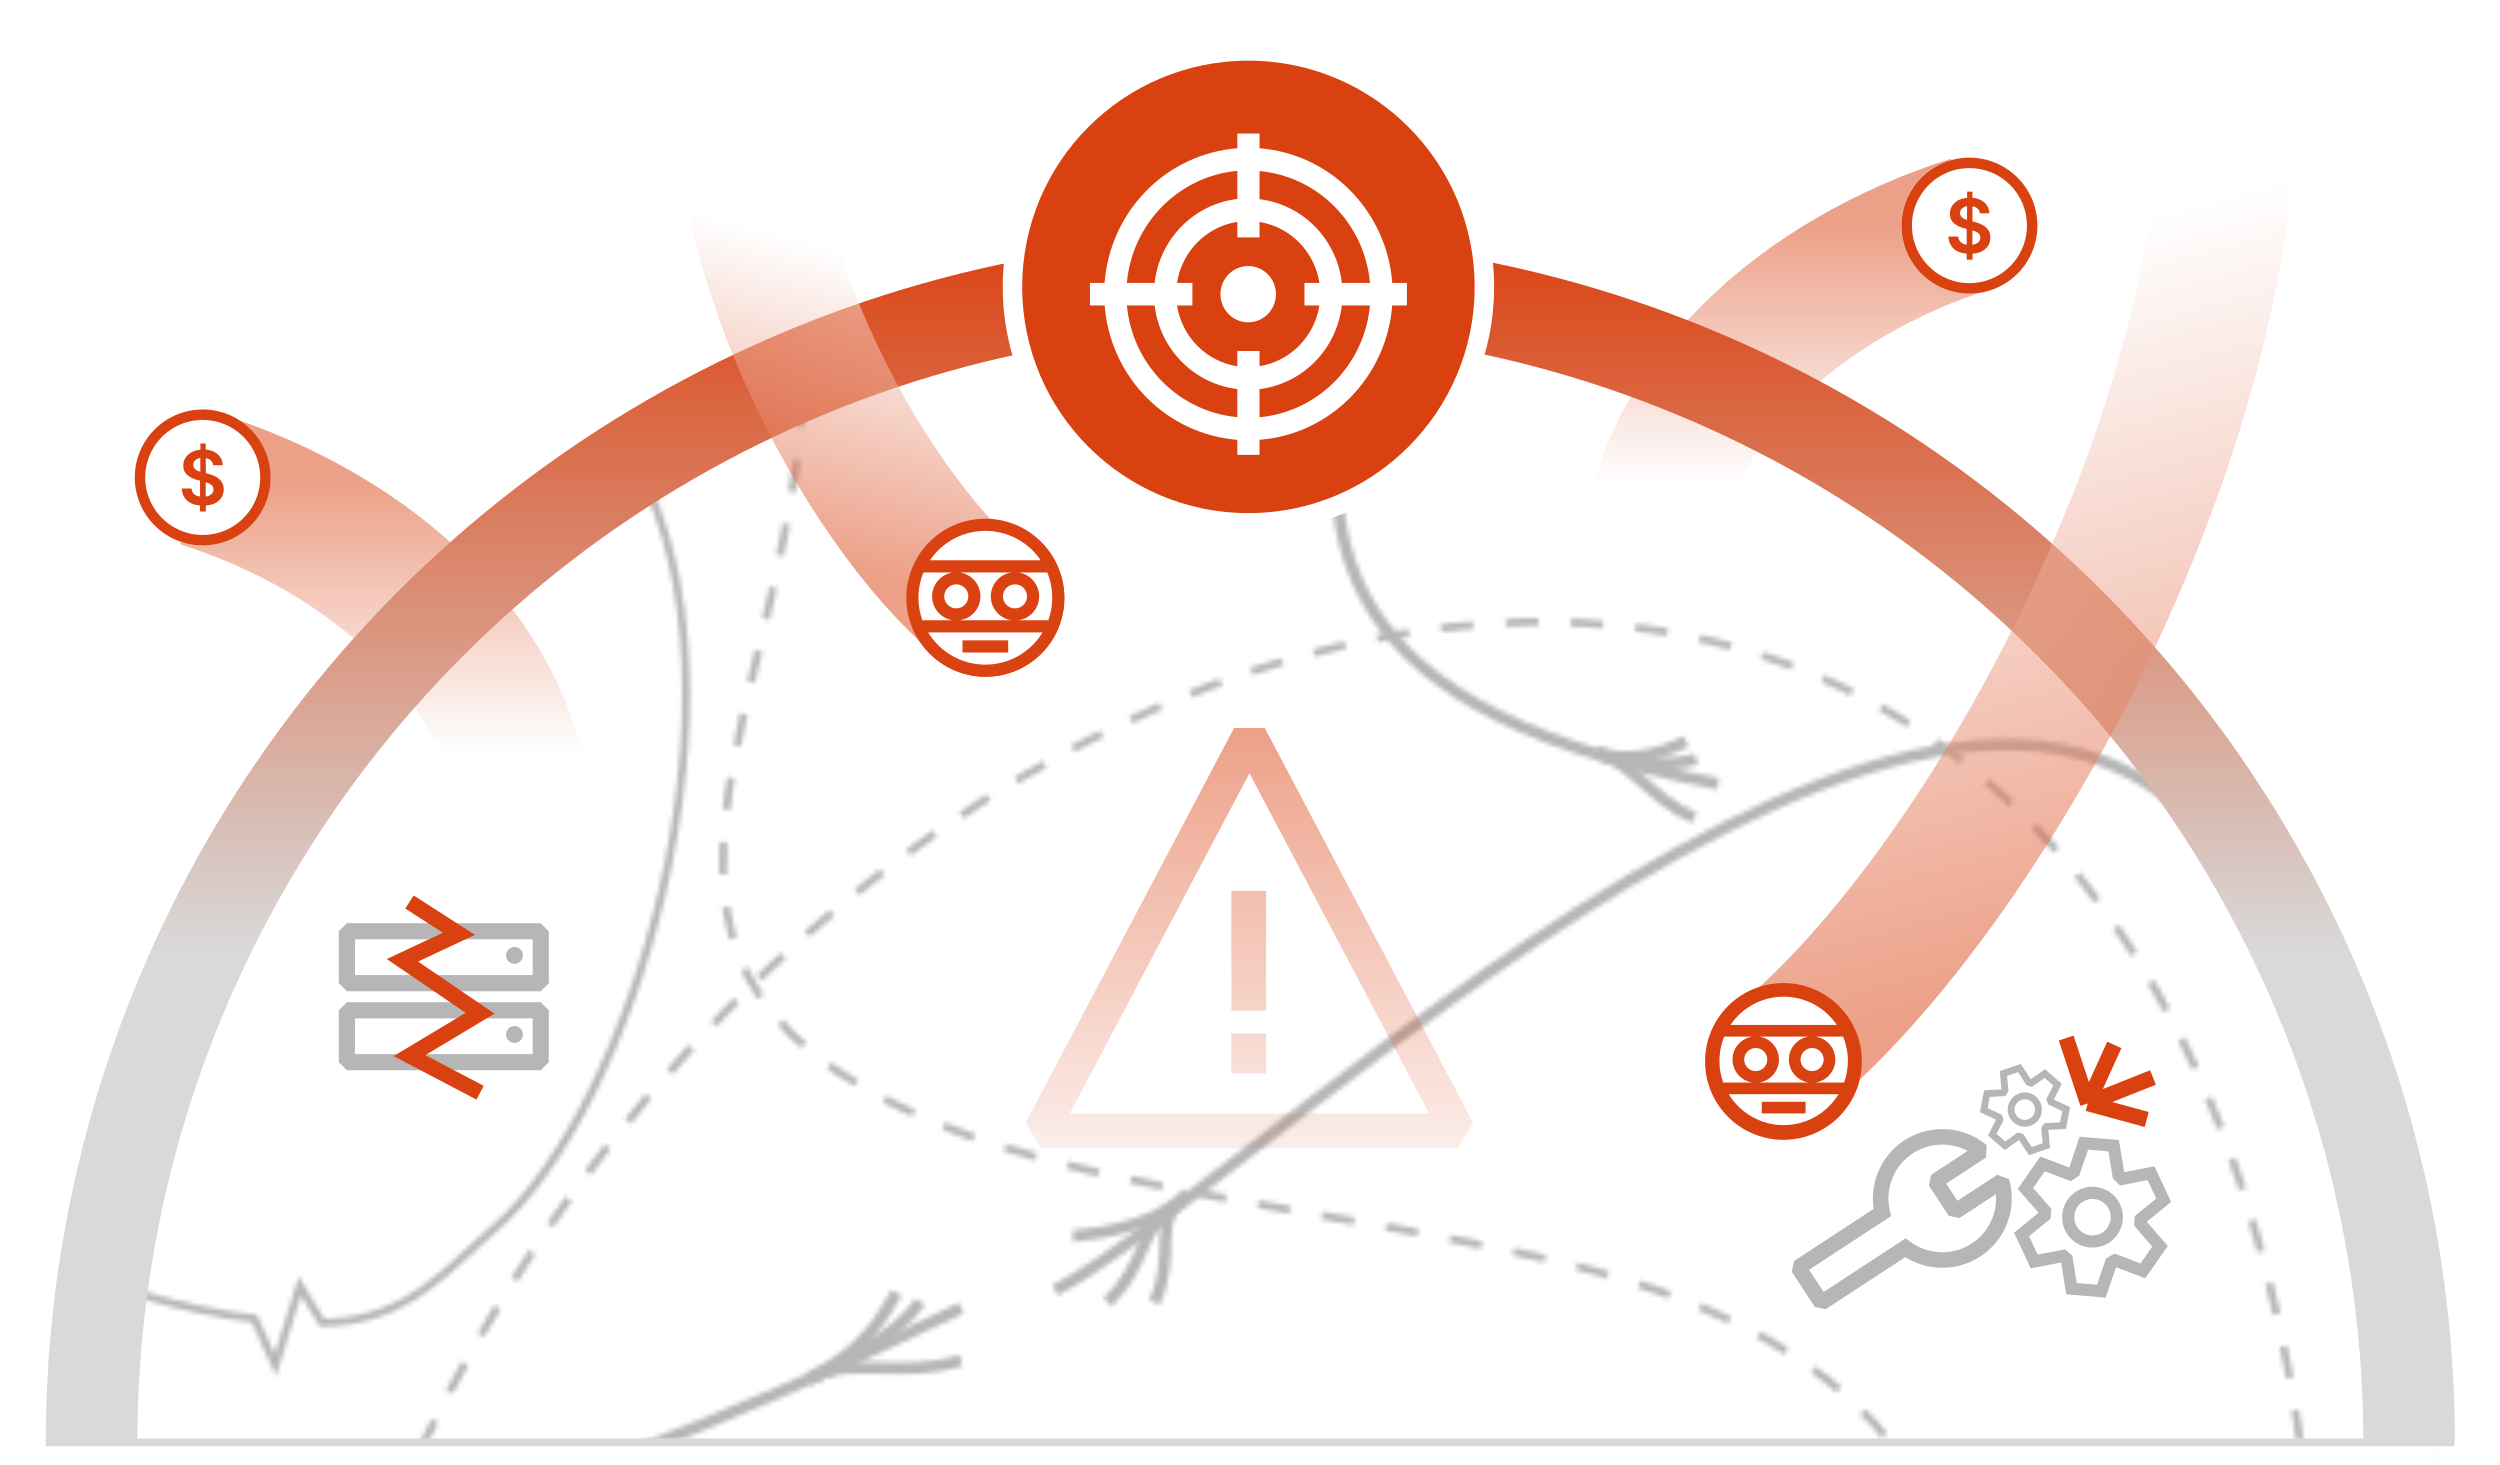 <svg width="546" height="320" viewBox="0 0 546 320" fill="none" xmlns="http://www.w3.org/2000/svg">
<rect x="0" y="0" width="546" height="320" fill="#333333" stroke="none"/>
<g clip-path="url(#clip0_144_1524)">
<rect width="546" height="320" fill="white"/>
<mask id="mask0_144_1524" style="mask-type:alpha" maskUnits="userSpaceOnUse" x="9" y="70" width="500" height="480">
<path d="M507.176 385.637C507.176 -21.592 89.588 121.903 57.601 439.35" stroke="#D9D9D9" stroke-width="1.7" stroke-dasharray="7.09 7.09"/>
<path d="M176.067 72.15C176.067 156.943 117.481 213.025 210.729 247.731C251.272 262.821 321.344 267.463 362.214 281.891C461.325 316.877 426.53 400.398 426.53 492.9" stroke="#D9D9D9" stroke-width="1.7" stroke-dasharray="7.09 7.09"/>
<path d="M348.83 164.627C356.12 166.024 360.749 174.785 370.047 178.616" stroke="#B6B6B6" stroke-width="2.55"/>
<path d="M375.217 171.174C281.354 153.349 289.426 111.673 294.374 70.7" stroke="#D9D9D9" stroke-width="2.55"/>
<path d="M348.83 164.627C356.12 166.024 364.057 167.832 370.484 165.804" stroke="#B6B6B6" stroke-width="2.55"/>
<path d="M348.831 164.627C356.12 166.023 361.204 165.3 368.25 161.934" stroke="#D9D9D9" stroke-width="2.55"/>
<path d="M10 276.154C22.911 280.411 40.011 286.321 55.575 287.987L60.13 298.177L65.482 280.841L70.35 288.9C89.181 288.662 98.08 276.718 107.75 268.5C138.341 242.502 165.55 151.2 139.2 101.9" stroke="#D9D9D9" stroke-width="1.7"/>
<path d="M256.572 263.059C248.362 268.979 250.815 275.523 241.89 284.448" stroke="#B6B6B6" stroke-width="2.55"/>
<path d="M258.83 261.77C250.62 267.69 241.624 269.305 234.344 269.946" stroke="#B6B6B6" stroke-width="2.55"/>
<path d="M230.415 281.802C276.878 257.709 456.693 72.641 499.176 217.5" stroke="#D9D9D9" stroke-width="2.55"/>
<path d="M259.317 260.732C251.107 266.652 257.19 273.823 252.09 284.448" stroke="#D9D9D9" stroke-width="2.55"/>
<path d="M177 301C185.803 296.16 197.153 301.169 209.881 297.1" stroke="#B6B6B6" stroke-width="2.55"/>
<path d="M209.93 285.679C96.701 340.75 46.551 345 20.201 327.15" stroke="#D9D9D9" stroke-width="2.55"/>
<path d="M176.5 301.5C185.336 296.562 195.533 292.003 200.97 284.309" stroke="#B6B6B6" stroke-width="2.55"/>
<path d="M177 301C185.836 296.062 190.641 291.9 195.777 282.293" stroke="#D9D9D9" stroke-width="2.55"/>
</mask>
<g mask="url(#mask0_144_1524)">
<path d="M536.15 315.1C536.15 246.117 508.433 179.96 459.097 131.182C409.761 82.403 342.847 55 273.075 55C203.303 55 136.389 82.403 87.053 131.182C37.717 179.96 10 246.117 10 315.1L273.075 315.1H536.15Z" fill="#B6B6B6"/>
</g>
<path d="M43.85 104.7C81.25 116.6 111.85 143.8 114.4 178.65" stroke="url(#paint0_linear_144_1524)" stroke-opacity="0.5" stroke-width="29.75"/>
<path d="M44.248 119.097C41.312 119.097 38.441 118.226 35.999 116.594C33.557 114.963 31.654 112.644 30.53 109.931C29.406 107.218 29.112 104.232 29.685 101.352C30.258 98.471 31.672 95.826 33.749 93.749C35.825 91.672 38.471 90.258 41.352 89.685C44.232 89.112 47.217 89.406 49.931 90.53C52.644 91.654 54.963 93.557 56.594 95.999C58.226 98.441 59.097 101.312 59.097 104.248C59.097 108.187 57.532 111.963 54.748 114.748C51.963 117.533 48.186 119.097 44.248 119.097ZM48.526 105.511C48.336 105.131 48.067 104.796 47.738 104.528C47.392 104.248 47.008 104.021 46.596 103.854C46.175 103.675 45.739 103.534 45.293 103.432L44.911 103.335V100.017C45.248 100.068 45.569 100.193 45.853 100.382C46.048 100.517 46.21 100.694 46.328 100.899C46.445 101.105 46.515 101.334 46.533 101.57H48.606C48.603 100.931 48.404 100.309 48.035 99.788C47.652 99.255 47.133 98.835 46.533 98.572C46.02 98.342 45.471 98.202 44.911 98.161V96.824H43.74V98.183C43.187 98.231 42.645 98.368 42.135 98.589C41.513 98.85 40.972 99.274 40.571 99.817C40.186 100.354 39.986 101.001 39.999 101.661C39.986 102.037 40.052 102.41 40.194 102.758C40.335 103.106 40.55 103.419 40.822 103.677C41.492 104.242 42.29 104.634 43.146 104.82L43.672 104.951V108.469C43.465 108.437 43.263 108.385 43.066 108.315C42.723 108.192 42.419 107.979 42.187 107.698C41.952 107.401 41.818 107.037 41.804 106.658H39.68C39.688 107.376 39.902 108.075 40.296 108.674C40.693 109.247 41.246 109.693 41.89 109.959C42.455 110.186 43.053 110.321 43.66 110.359L43.677 111.673H44.911V110.359C45.538 110.33 46.156 110.195 46.738 109.959C47.362 109.705 47.897 109.274 48.28 108.72C48.648 108.17 48.836 107.52 48.817 106.858C48.828 106.392 48.728 105.93 48.526 105.511ZM43.477 102.935C43.247 102.856 43.027 102.75 42.821 102.621C42.632 102.503 42.472 102.345 42.352 102.158C42.235 101.964 42.176 101.74 42.181 101.513C42.179 101.226 42.269 100.946 42.438 100.713C42.628 100.458 42.885 100.26 43.18 100.142C43.354 100.068 43.536 100.016 43.723 99.988V102.981C43.626 102.981 43.552 102.964 43.477 102.935ZM46.333 107.732C46.11 107.993 45.822 108.19 45.499 108.303C45.3 108.379 45.093 108.433 44.882 108.463V105.282C45.139 105.362 45.385 105.448 45.602 105.539C45.885 105.653 46.14 105.826 46.35 106.047C46.531 106.263 46.627 106.537 46.618 106.818C46.642 107.145 46.546 107.47 46.35 107.732H46.333Z" fill="white"/>
<path d="M44.275 119.123C41.339 119.123 38.468 118.253 36.026 116.621C33.584 114.989 31.681 112.67 30.557 109.957C29.433 107.244 29.139 104.258 29.712 101.378C30.285 98.498 31.699 95.852 33.776 93.775C35.852 91.699 38.498 90.285 41.378 89.712C44.259 89.139 47.244 89.433 49.958 90.557C52.671 91.681 54.99 93.584 56.621 96.026C58.253 98.467 59.124 101.338 59.124 104.275C59.124 108.213 57.559 111.99 54.775 114.774C51.99 117.559 48.213 119.123 44.275 119.123ZM44.275 91.711C41.79 91.711 39.361 92.448 37.295 93.828C35.229 95.209 33.618 97.171 32.667 99.467C31.717 101.763 31.468 104.289 31.953 106.726C32.437 109.163 33.634 111.402 35.391 113.159C37.148 114.916 39.387 116.113 41.824 116.598C44.261 117.082 46.788 116.834 49.083 115.883C51.379 114.932 53.341 113.321 54.722 111.255C56.102 109.189 56.839 106.76 56.839 104.275C56.839 100.943 55.516 97.747 53.159 95.391C50.803 93.035 47.607 91.711 44.275 91.711ZM48.553 105.537C48.362 105.158 48.094 104.823 47.765 104.555C47.419 104.275 47.034 104.048 46.622 103.881C46.202 103.702 45.766 103.56 45.32 103.458L44.938 103.361V100.043C45.275 100.095 45.596 100.22 45.88 100.409C46.075 100.543 46.237 100.72 46.354 100.926C46.472 101.131 46.542 101.36 46.56 101.597H48.633C48.63 100.958 48.431 100.336 48.062 99.815C47.679 99.282 47.16 98.862 46.56 98.598C46.047 98.368 45.498 98.229 44.938 98.187V96.851H43.767V98.21C43.214 98.257 42.672 98.394 42.162 98.615C41.54 98.877 40.999 99.301 40.597 99.843C40.213 100.38 40.013 101.028 40.026 101.688C40.012 102.063 40.078 102.437 40.22 102.784C40.362 103.132 40.576 103.445 40.849 103.704C41.519 104.268 42.317 104.66 43.173 104.846L43.698 104.977V108.495C43.492 108.464 43.289 108.412 43.093 108.341C42.749 108.219 42.446 108.006 42.214 107.724C41.979 107.427 41.845 107.063 41.831 106.685H39.706C39.715 107.402 39.929 108.102 40.323 108.701C40.72 109.273 41.273 109.719 41.917 109.986C42.482 110.213 43.079 110.348 43.687 110.386L43.704 111.699H44.938V110.386C45.565 110.357 46.183 110.222 46.765 109.986C47.388 109.731 47.924 109.3 48.307 108.747C48.675 108.197 48.863 107.546 48.844 106.885C48.855 106.419 48.755 105.957 48.553 105.537ZM43.504 102.961C43.274 102.882 43.054 102.777 42.847 102.647C42.659 102.53 42.499 102.372 42.379 102.185C42.262 101.99 42.203 101.766 42.208 101.539C42.206 101.252 42.296 100.972 42.465 100.74C42.654 100.484 42.911 100.287 43.207 100.169C43.381 100.095 43.563 100.043 43.75 100.015V103.007C43.653 103.007 43.578 102.99 43.504 102.961ZM46.36 107.759C46.137 108.019 45.849 108.216 45.526 108.33C45.327 108.406 45.12 108.46 44.909 108.49V105.309C45.166 105.389 45.412 105.474 45.629 105.566C45.912 105.68 46.167 105.853 46.377 106.074C46.558 106.289 46.654 106.564 46.645 106.845C46.668 107.172 46.573 107.496 46.377 107.759H46.36Z" fill="#DA4111"/>
<path d="M430.55 48.85C393.15 60.75 362.55 87.95 360 122.8" stroke="url(#paint1_linear_144_1524)" stroke-opacity="0.5" stroke-width="29.75"/>
<path d="M430.098 64.097C427.162 64.097 424.291 63.226 421.849 61.594C419.407 59.963 417.504 57.644 416.38 54.931C415.256 52.218 414.962 49.232 415.535 46.352C416.108 43.471 417.522 40.826 419.599 38.749C421.676 36.672 424.321 35.258 427.202 34.685C430.082 34.112 433.067 34.407 435.781 35.53C438.494 36.654 440.813 38.557 442.444 40.999C444.076 43.441 444.947 46.312 444.947 49.248C444.947 53.187 443.382 56.963 440.598 59.748C437.813 62.532 434.036 64.097 430.098 64.097ZM434.376 50.511C434.186 50.131 433.917 49.796 433.588 49.528C433.243 49.248 432.858 49.021 432.446 48.854C432.025 48.675 431.589 48.534 431.144 48.432L430.761 48.335V45.017C431.098 45.068 431.419 45.193 431.703 45.382C431.898 45.517 432.06 45.694 432.178 45.899C432.295 46.105 432.365 46.334 432.383 46.57H434.456C434.454 45.931 434.254 45.309 433.885 44.788C433.502 44.255 432.984 43.835 432.383 43.572C431.87 43.342 431.321 43.202 430.761 43.161V41.824H429.59V43.184C429.037 43.231 428.495 43.368 427.985 43.589C427.363 43.85 426.822 44.274 426.421 44.817C426.036 45.354 425.836 46.001 425.85 46.661C425.836 47.037 425.902 47.41 426.044 47.758C426.185 48.106 426.4 48.419 426.672 48.677C427.342 49.242 428.14 49.634 428.996 49.82L429.522 49.951V53.469C429.315 53.437 429.113 53.385 428.916 53.315C428.573 53.192 428.269 52.979 428.037 52.698C427.802 52.401 427.668 52.037 427.654 51.658H425.53C425.538 52.376 425.752 53.075 426.146 53.674C426.543 54.247 427.096 54.693 427.74 54.959C428.305 55.186 428.903 55.321 429.51 55.359L429.527 56.673H430.761V55.359C431.388 55.33 432.006 55.195 432.588 54.959C433.212 54.705 433.747 54.274 434.13 53.72C434.499 53.17 434.686 52.52 434.667 51.858C434.678 51.392 434.578 50.931 434.376 50.511ZM429.327 47.935C429.097 47.856 428.877 47.75 428.671 47.621C428.482 47.503 428.323 47.345 428.202 47.158C428.085 46.964 428.026 46.74 428.031 46.513C428.029 46.226 428.119 45.946 428.288 45.713C428.478 45.458 428.735 45.26 429.03 45.142C429.204 45.068 429.386 45.016 429.573 44.988V47.981C429.476 47.981 429.402 47.964 429.327 47.935ZM432.183 52.732C431.96 52.993 431.672 53.19 431.349 53.303C431.15 53.379 430.943 53.433 430.732 53.463V50.282C430.989 50.362 431.235 50.448 431.452 50.539C431.735 50.653 431.99 50.826 432.2 51.047C432.381 51.263 432.477 51.537 432.468 51.818C432.492 52.145 432.396 52.47 432.2 52.732H432.183Z" fill="white"/>
<path d="M430.125 64.123C427.188 64.123 424.318 63.252 421.876 61.621C419.434 59.989 417.531 57.67 416.407 54.957C415.283 52.244 414.989 49.258 415.562 46.378C416.135 43.498 417.549 40.852 419.626 38.776C421.702 36.699 424.348 35.285 427.228 34.712C430.109 34.139 433.094 34.433 435.807 35.557C438.521 36.681 440.84 38.584 442.471 41.026C444.103 43.467 444.973 46.338 444.973 49.275C444.973 53.213 443.409 56.99 440.624 59.774C437.84 62.559 434.063 64.123 430.125 64.123ZM430.125 36.711C427.64 36.711 425.211 37.448 423.145 38.828C421.079 40.209 419.468 42.171 418.517 44.467C417.566 46.763 417.318 49.289 417.802 51.726C418.287 54.163 419.484 56.402 421.241 58.159C422.998 59.916 425.237 61.113 427.674 61.598C430.111 62.082 432.637 61.834 434.933 60.883C437.229 59.932 439.191 58.321 440.572 56.255C441.952 54.189 442.689 51.76 442.689 49.275C442.689 45.943 441.365 42.747 439.009 40.391C436.653 38.035 433.457 36.711 430.125 36.711ZM434.403 50.537C434.212 50.157 433.944 49.823 433.614 49.555C433.269 49.275 432.884 49.048 432.472 48.881C432.052 48.702 431.616 48.56 431.17 48.458L430.788 48.361V45.043C431.124 45.095 431.446 45.22 431.73 45.409C431.925 45.543 432.087 45.72 432.204 45.926C432.322 46.131 432.392 46.36 432.409 46.596H434.483C434.48 45.958 434.281 45.336 433.911 44.815C433.529 44.282 433.01 43.862 432.409 43.598C431.897 43.368 431.348 43.229 430.788 43.187V41.851H429.617V43.21C429.063 43.258 428.522 43.394 428.012 43.615C427.39 43.877 426.849 44.301 426.447 44.843C426.063 45.38 425.862 46.028 425.876 46.688C425.862 47.063 425.928 47.437 426.07 47.785C426.212 48.132 426.426 48.446 426.698 48.704C427.369 49.268 428.167 49.66 429.023 49.846L429.548 49.977V53.495C429.342 53.464 429.139 53.412 428.943 53.341C428.599 53.219 428.295 53.006 428.063 52.724C427.829 52.427 427.695 52.063 427.681 51.685H425.556C425.564 52.402 425.778 53.102 426.173 53.701C426.57 54.273 427.123 54.719 427.766 54.986C428.331 55.213 428.929 55.348 429.537 55.386L429.554 56.699H430.788V55.386C431.415 55.357 432.033 55.222 432.615 54.986C433.238 54.731 433.774 54.3 434.157 53.747C434.525 53.197 434.713 52.546 434.694 51.885C434.705 51.419 434.605 50.957 434.403 50.537ZM429.354 47.961C429.124 47.882 428.903 47.777 428.697 47.647C428.509 47.529 428.349 47.372 428.229 47.185C428.112 46.99 428.053 46.766 428.058 46.539C428.056 46.252 428.146 45.972 428.315 45.74C428.504 45.484 428.761 45.286 429.057 45.169C429.231 45.095 429.413 45.043 429.6 45.015V48.007C429.503 48.007 429.428 47.99 429.354 47.961ZM432.21 52.759C431.987 53.019 431.699 53.216 431.376 53.33C431.177 53.406 430.97 53.459 430.759 53.49V50.309C431.016 50.389 431.262 50.474 431.479 50.566C431.761 50.679 432.017 50.853 432.227 51.074C432.408 51.289 432.504 51.564 432.495 51.845C432.518 52.172 432.423 52.496 432.227 52.759H432.21Z" fill="#DA4111"/>
<mask id="mask1_144_1524" style="mask-type:alpha" maskUnits="userSpaceOnUse" x="13" y="314" width="520" height="258">
<path d="M533 314.5C533 348.315 526.275 381.8 513.209 413.041C500.142 444.282 480.991 472.669 456.848 496.58C432.705 520.491 404.042 539.458 372.498 552.399C340.953 565.34 307.144 572 273 572C238.856 572 205.047 565.34 173.502 552.399C141.958 539.458 113.295 520.491 89.152 496.58C65.009 472.669 45.858 444.282 32.791 413.041C19.725 381.8 13 348.315 13 314.5L273 314.5H533Z" fill="url(#paint2_radial_144_1524)" fill-opacity="0.3"/>
</mask>
<g mask="url(#mask1_144_1524)">
<rect x="-32" y="52.093" width="595" height="270.311" fill="url(#paint3_linear_144_1524)"/>
<path d="M715 369.394C715 286.012 668.432 206.044 585.541 147.084C502.65 88.124 390.226 55 273 55C155.774 55 43.35 88.124 -39.541 147.084C-122.432 206.044 -169 286.012 -169 369.394L273 369.394H715Z" fill="url(#paint4_radial_144_1524)"/>
</g>
<mask id="mask2_144_1524" style="mask-type:alpha" maskUnits="userSpaceOnUse" x="-32" y="30" width="610" height="285">
<rect x="-32" y="30" width="610" height="285" fill="#D9D9D9"/>
</mask>
<g mask="url(#mask2_144_1524)">
<circle cx="273.075" cy="315.075" r="253.075" stroke="url(#paint5_linear_144_1524)" stroke-width="20"/>
</g>
<circle cx="272.656" cy="62.656" r="51.531" fill="#DA4111" stroke="white" stroke-width="4.25"/>
<path d="M272.608 70.393C275.954 70.393 278.667 67.642 278.667 64.25C278.667 60.858 275.954 58.107 272.608 58.107C269.261 58.107 266.548 60.858 266.548 64.25C266.548 67.642 269.261 70.393 272.608 70.393Z" fill="white"/>
<path d="M307.268 61.793H304.069C303.495 54.19 300.258 47.046 294.941 41.652C289.624 36.258 282.58 32.97 275.08 32.382V29.164H270.232V32.382C262.733 32.97 255.688 36.258 250.371 41.652C245.055 47.046 241.817 54.19 241.243 61.793H238.044V66.707H241.256C241.843 74.297 245.085 81.425 250.397 86.806C255.71 92.187 262.745 95.468 270.232 96.056V99.336H275.08V96.056C282.568 95.468 289.602 92.187 294.915 86.806C300.228 81.425 303.47 74.297 304.057 66.707H307.268V61.793ZM299.209 61.793H293.065C292.525 57.141 290.458 52.808 287.196 49.491C283.934 46.173 279.667 44.063 275.08 43.5V37.358C281.285 37.931 287.095 40.689 291.503 45.153C295.911 49.616 298.637 55.504 299.209 61.793ZM288.157 66.707C287.636 70.034 286.091 73.109 283.742 75.492C281.393 77.875 278.362 79.444 275.08 79.975V76.658H270.232V80C266.93 79.486 263.874 77.922 261.506 75.532C259.138 73.143 257.581 70.052 257.059 66.707H260.416V61.793H257.059C257.571 58.439 259.124 55.337 261.493 52.938C263.862 50.539 266.923 48.968 270.232 48.451V51.842H275.08V48.476C278.368 49.01 281.405 50.586 283.755 52.979C286.104 55.371 287.645 58.457 288.157 61.793H284.897V66.707H288.157ZM270.232 37.309V43.451C265.623 43.998 261.33 46.107 258.051 49.436C254.771 52.765 252.696 57.119 252.163 61.793H246.103C246.664 55.495 249.386 49.596 253.795 45.122C258.204 40.649 264.02 37.884 270.232 37.309ZM246.115 66.707H252.175C252.726 71.363 254.807 75.696 258.082 79.008C261.358 82.319 265.638 84.417 270.232 84.963V91.105C264.036 90.531 258.232 87.777 253.828 83.321C249.423 78.865 246.695 72.988 246.115 66.707ZM275.08 91.13V84.987C279.663 84.422 283.926 82.313 287.185 78.998C290.444 75.683 292.511 71.355 293.053 66.707H299.197C298.623 72.992 295.897 78.875 291.492 83.336C287.087 87.797 281.281 90.554 275.08 91.13Z" fill="white"/>
<path d="M214.09 131.84C187.888 110.311 155.792 49.185 164.38 9" stroke="url(#paint6_linear_144_1524)" stroke-opacity="0.5" stroke-width="29.75"/>
<circle cx="215.32" cy="130.67" r="16.27" fill="white" stroke="#DA4111" stroke-width="1.7"/>
<path d="M215.2 113.284C211.785 113.284 208.447 114.297 205.608 116.194C202.768 118.091 200.555 120.788 199.249 123.943C197.942 127.098 197.6 130.569 198.266 133.918C198.932 137.268 200.577 140.344 202.991 142.759C205.406 145.173 208.482 146.818 211.832 147.484C215.181 148.15 218.652 147.808 221.807 146.501C224.962 145.195 227.659 142.982 229.556 140.142C231.453 137.303 232.466 133.965 232.466 130.55C232.46 125.972 230.64 121.584 227.403 118.347C224.166 115.11 219.778 113.29 215.2 113.284ZM215.2 115.941C217.588 115.942 219.94 116.528 222.049 117.649C224.158 118.769 225.96 120.39 227.298 122.369H203.101C204.438 120.39 206.241 118.769 208.35 117.648C210.459 116.528 212.811 115.941 215.2 115.941ZM229.809 130.55C229.81 132.225 229.521 133.887 228.956 135.464H222.438C223.693 135.281 224.839 134.653 225.668 133.694C226.497 132.735 226.953 131.51 226.953 130.243C226.952 128.975 226.495 127.75 225.666 126.792C224.836 125.834 223.689 125.206 222.434 125.024H228.72C229.44 126.778 229.81 128.655 229.809 130.55ZM200.591 130.55C200.59 128.655 200.959 126.778 201.678 125.025H208.085C206.831 125.207 205.684 125.835 204.855 126.793C204.025 127.751 203.569 128.975 203.568 130.243C203.568 131.51 204.023 132.735 204.852 133.694C205.68 134.652 206.826 135.281 208.08 135.464H201.443C200.878 133.887 200.589 132.225 200.591 130.55ZM208.848 127.62C209.368 127.62 209.875 127.774 210.307 128.063C210.739 128.351 211.075 128.761 211.274 129.241C211.473 129.721 211.525 130.249 211.423 130.758C211.322 131.268 211.072 131.736 210.705 132.103C210.337 132.47 209.869 132.72 209.36 132.821C208.851 132.922 208.323 132.87 207.843 132.672C207.363 132.473 206.953 132.136 206.665 131.704C206.376 131.272 206.222 130.765 206.222 130.245C206.223 129.549 206.5 128.882 206.992 128.39C207.484 127.898 208.152 127.621 208.848 127.62ZM214.129 130.245C214.128 128.978 213.67 127.754 212.842 126.796C212.013 125.838 210.867 125.209 209.614 125.025H220.91C219.656 125.207 218.509 125.834 217.679 126.792C216.85 127.75 216.392 128.974 216.391 130.241C216.39 131.508 216.846 132.733 217.674 133.693C218.502 134.652 219.648 135.28 220.902 135.464H209.613C210.866 135.28 212.011 134.652 212.84 133.694C213.669 132.736 214.126 131.512 214.129 130.245H214.129ZM221.67 127.62C222.189 127.62 222.697 127.774 223.129 128.062C223.561 128.351 223.897 128.761 224.096 129.241C224.295 129.721 224.347 130.249 224.246 130.758C224.145 131.267 223.894 131.735 223.527 132.103C223.16 132.47 222.692 132.72 222.183 132.821C221.673 132.922 221.145 132.87 220.665 132.672C220.186 132.473 219.776 132.136 219.487 131.704C219.199 131.272 219.045 130.765 219.045 130.245C219.046 129.549 219.322 128.882 219.814 128.39C220.306 127.898 220.974 127.621 221.67 127.62ZM215.2 145.159C212.689 145.158 210.22 144.51 208.032 143.277C205.844 142.044 204.011 140.268 202.709 138.12H227.69C226.388 140.268 224.555 142.044 222.367 143.276C220.18 144.509 217.711 145.158 215.2 145.159Z" fill="#DB4212"/>
<path d="M220.188 139.852H210.21V142.508H220.188V139.852Z" fill="#DB4212"/>
<path d="M389.392 230.85C439.487 189.136 500.557 70.345 483.742 -8" stroke="url(#paint7_linear_144_1524)" stroke-opacity="0.5" stroke-width="29.75"/>
<circle cx="389.512" cy="231.82" r="16.27" fill="white" stroke="#DA4111" stroke-width="1.7"/>
<path d="M389.55 215.125C386.272 215.125 383.067 216.097 380.341 217.918C377.616 219.74 375.491 222.328 374.237 225.357C372.982 228.386 372.654 231.718 373.293 234.934C373.933 238.149 375.512 241.102 377.83 243.42C380.148 245.738 383.101 247.317 386.316 247.957C389.531 248.596 392.864 248.268 395.893 247.013C398.922 245.759 401.51 243.634 403.331 240.909C405.153 238.183 406.125 234.978 406.125 231.7C406.12 227.306 404.372 223.092 401.265 219.985C398.157 216.878 393.944 215.13 389.55 215.125ZM389.55 217.675C391.843 217.676 394.1 218.239 396.125 219.315C398.15 220.391 399.88 221.946 401.164 223.846H377.935C379.219 221.946 380.949 220.39 382.974 219.314C384.999 218.239 387.257 217.676 389.55 217.675ZM403.575 231.7C403.575 233.308 403.298 234.904 402.756 236.418H396.499C397.703 236.242 398.803 235.639 399.599 234.718C400.395 233.798 400.833 232.622 400.832 231.405C400.832 230.188 400.393 229.012 399.597 228.092C398.8 227.172 397.699 226.57 396.495 226.395H402.529C403.22 228.078 403.576 229.881 403.575 231.7ZM375.525 231.7C375.524 229.881 375.879 228.079 376.569 226.396H382.719C381.515 226.571 380.415 227.173 379.618 228.093C378.822 229.013 378.384 230.188 378.383 231.405C378.383 232.621 378.82 233.797 379.615 234.718C380.411 235.638 381.511 236.242 382.715 236.418H376.343C375.801 234.904 375.524 233.308 375.525 231.7ZM383.452 228.887C383.951 228.887 384.438 229.035 384.853 229.312C385.267 229.589 385.59 229.983 385.781 230.444C385.972 230.904 386.022 231.411 385.924 231.9C385.827 232.389 385.587 232.838 385.234 233.191C384.882 233.543 384.433 233.783 383.944 233.88C383.455 233.978 382.948 233.928 382.487 233.737C382.027 233.546 381.633 233.223 381.356 232.808C381.079 232.393 380.931 231.906 380.931 231.407C380.932 230.739 381.198 230.099 381.67 229.626C382.143 229.154 382.784 228.888 383.452 228.887ZM388.522 231.407C388.52 230.191 388.082 229.016 387.286 228.096C386.49 227.176 385.391 226.573 384.187 226.396H395.031C393.827 226.57 392.726 227.173 391.93 228.092C391.133 229.011 390.695 230.187 390.694 231.403C390.693 232.62 391.13 233.796 391.925 234.717C392.72 235.637 393.82 236.241 395.023 236.418H384.186C385.389 236.241 386.489 235.637 387.284 234.718C388.08 233.798 388.519 232.623 388.522 231.407H388.522ZM395.761 228.887C396.26 228.887 396.747 229.035 397.162 229.312C397.576 229.589 397.899 229.982 398.09 230.443C398.281 230.904 398.331 231.411 398.234 231.9C398.137 232.389 397.897 232.838 397.544 233.19C397.191 233.543 396.742 233.783 396.253 233.88C395.764 233.978 395.257 233.928 394.797 233.737C394.336 233.546 393.942 233.223 393.666 232.808C393.389 232.393 393.241 231.906 393.241 231.407C393.242 230.739 393.507 230.099 393.98 229.626C394.452 229.154 395.093 228.888 395.761 228.887ZM389.55 245.725C387.139 245.724 384.769 245.101 382.669 243.918C380.568 242.734 378.808 241.029 377.558 238.968H401.54C400.29 241.029 398.53 242.734 396.43 243.917C394.33 245.101 391.961 245.724 389.55 245.725Z" fill="#DA4111"/>
<path d="M394.338 240.629H384.759V243.179H394.338V240.629Z" fill="#DA4111"/>
<path d="M10 315L536 315" stroke="#D9D9D9" stroke-width="1.7"/>
<rect x="77" y="202" width="43.35" height="12.75" fill="white"/>
<rect x="77" y="219.1" width="43.35" height="12.75" fill="white"/>
<path d="M112.363 210.5C113.381 210.5 114.206 209.674 114.206 208.657C114.206 207.639 113.381 206.813 112.363 206.813C111.345 206.813 110.519 207.639 110.519 208.657C110.519 209.674 111.345 210.5 112.363 210.5Z" fill="#B6B6B6"/>
<path d="M118.095 201.628H75.764L74 203.392V214.724L75.764 216.488H118.095L119.859 214.724V203.392L118.095 201.628ZM116.331 212.96H77.528V205.155H116.331V212.96Z" fill="#B6B6B6"/>
<path d="M112.363 227.767C112.727 227.767 113.083 227.659 113.387 227.457C113.69 227.254 113.926 226.966 114.065 226.629C114.205 226.293 114.241 225.922 114.17 225.565C114.099 225.207 113.924 224.879 113.666 224.621C113.408 224.363 113.08 224.187 112.722 224.116C112.365 224.045 111.994 224.082 111.657 224.221C111.32 224.361 111.033 224.597 110.83 224.9C110.627 225.203 110.519 225.56 110.519 225.924C110.519 226.413 110.714 226.882 111.059 227.227C111.405 227.573 111.874 227.767 112.363 227.767Z" fill="#B6B6B6"/>
<path d="M75.764 218.887L74 220.65V231.983L75.764 233.747H118.095L119.859 231.983V220.65L118.095 218.887H75.764ZM116.331 230.219H77.528V222.414H116.331V230.219Z" fill="#B6B6B6"/>
<path d="M89.426 197L100.224 203.942L87.883 209.726L104.852 221.296L89.426 230.551L104.852 238.65" stroke="#DA4111" stroke-width="3.4"/>
<path d="M423.764 276.87C423.886 276.873 424.007 276.879 424.127 276.879C424.561 276.883 424.998 276.868 425.43 276.833C425.508 276.827 425.584 276.814 425.661 276.807C426.026 276.772 426.39 276.723 426.753 276.661C426.884 276.638 427.015 276.615 427.146 276.589C427.497 276.519 427.846 276.438 428.192 276.344C428.279 276.32 428.367 276.301 428.453 276.276C428.876 276.153 429.291 276.009 429.706 275.849C429.812 275.808 429.916 275.761 430.02 275.717C430.341 275.584 430.658 275.439 430.97 275.284C431.087 275.225 431.203 275.169 431.318 275.107C431.718 274.894 432.114 274.665 432.497 274.418C435.219 272.65 437.299 270.052 438.426 267.008C439.553 263.964 439.668 260.638 438.753 257.524L436.189 256.577L427.505 262.255L425.048 258.501L433.726 252.813L433.88 250.084C431.515 248.12 428.61 246.921 425.549 246.646C422.487 246.371 419.415 247.034 416.738 248.545C414.062 250.056 411.908 252.346 410.563 255.109C409.217 257.873 408.743 260.98 409.204 264.019L391.82 275.401L391.329 277.754L396.365 285.448L398.718 285.94L416.109 274.562C416.462 274.784 416.825 274.986 417.192 275.176C417.309 275.237 417.428 275.292 417.547 275.349C417.803 275.473 418.06 275.592 418.321 275.701C418.458 275.759 418.596 275.814 418.735 275.867C418.993 275.966 419.253 276.055 419.515 276.14C419.646 276.183 419.777 276.227 419.909 276.266C420.243 276.364 420.578 276.449 420.915 276.522C420.968 276.533 421.018 276.551 421.07 276.562L421.092 276.566C421.52 276.655 421.951 276.719 422.384 276.771C422.511 276.786 422.639 276.797 422.766 276.809C423.099 276.84 423.431 276.86 423.764 276.87ZM398.279 282.165L395.105 277.315L413.018 265.589L412.745 264.431C412.229 262.229 412.358 259.925 413.117 257.795C413.876 255.664 415.233 253.798 417.026 252.419C418.818 251.04 420.97 250.207 423.224 250.019C425.478 249.832 427.738 250.298 429.733 251.362L421.763 256.585L421.273 258.933L425.592 265.531L427.944 266.022L435.919 260.808C436.097 263.062 435.621 265.32 434.548 267.311C433.475 269.302 431.851 270.941 429.871 272.033C427.89 273.125 425.637 273.623 423.381 273.467C421.125 273.312 418.961 272.509 417.15 271.156L416.197 270.443L398.279 282.165Z" fill="#B6B6B6"/>
<g clip-path="url(#clip1_144_1524)">
<path d="M440.993 238.801C440.295 239.044 439.684 239.487 439.238 240.077C438.792 240.666 438.53 241.374 438.487 242.112C438.443 242.85 438.619 243.585 438.993 244.222C439.367 244.86 439.921 245.373 440.586 245.695C441.251 246.018 441.997 246.136 442.729 246.035C443.462 245.934 444.147 245.618 444.7 245.127C445.253 244.636 445.647 243.992 445.834 243.277C446.021 242.561 445.991 241.807 445.749 241.108C445.424 240.172 444.741 239.403 443.849 238.97C442.957 238.537 441.93 238.477 440.993 238.801ZM442.952 244.451C442.533 244.597 442.08 244.614 441.651 244.502C441.222 244.39 440.836 244.154 440.541 243.822C440.247 243.491 440.057 243.079 439.996 242.64C439.936 242.2 440.006 241.753 440.2 241.354C440.394 240.955 440.701 240.622 441.084 240.398C441.467 240.174 441.907 240.068 442.35 240.094C442.793 240.12 443.218 240.277 443.571 240.545C443.925 240.813 444.191 241.179 444.336 241.598C444.531 242.16 444.495 242.776 444.235 243.311C443.976 243.847 443.514 244.257 442.952 244.451Z" fill="#B6B6B6"/>
<path d="M448.539 240.141L450.286 236.692L446.624 233.523L443.526 235.7L441.333 232.354L436.743 233.946L437.127 237.919L433.325 238.133L432.412 242.892L435.938 244.529L434.183 248.002L437.845 251.171L440.963 248.982L443.123 252.304L447.714 250.712L447.365 246.774L451.192 246.563L452.11 241.807L448.539 240.141ZM449.911 245.128L446.521 245.311L445.801 246.292L446.108 249.686L443.735 250.509L441.881 247.671L440.734 247.317L437.941 249.278L436.043 247.638L437.578 244.606L437.182 243.461L434.097 242.027L434.571 239.56L437.984 239.374L438.645 238.326L438.348 234.972L440.721 234.149L442.573 236.98L443.738 237.395L446.542 235.41L448.441 237.054L446.903 240.091L447.334 241.22L450.401 242.66L449.911 245.128Z" fill="#B6B6B6"/>
</g>
<path d="M457.567 259.216C456.259 259.104 454.946 259.383 453.796 260.017C452.646 260.651 451.71 261.612 451.106 262.779C450.502 263.945 450.257 265.264 450.403 266.569C450.548 267.875 451.078 269.107 451.924 270.112C452.771 271.116 453.896 271.847 455.157 272.212C456.419 272.577 457.761 272.559 459.012 272.162C460.264 271.764 461.37 271.004 462.19 269.978C463.01 268.952 463.507 267.706 463.619 266.398C463.769 264.643 463.215 262.9 462.08 261.554C460.946 260.207 459.322 259.366 457.567 259.216ZM456.663 269.803C455.878 269.736 455.131 269.437 454.515 268.945C453.899 268.453 453.443 267.79 453.205 267.039C452.966 266.288 452.956 265.483 453.175 264.726C453.394 263.969 453.832 263.294 454.435 262.786C455.037 262.278 455.777 261.96 456.56 261.873C457.343 261.785 458.135 261.932 458.835 262.295C459.534 262.657 460.111 263.219 460.492 263.909C460.872 264.599 461.039 265.386 460.972 266.172C460.882 267.225 460.378 268.199 459.57 268.88C458.762 269.56 457.716 269.893 456.663 269.803Z" fill="#B6B6B6"/>
<path d="M468.846 266.844L474.175 262.507L470.521 254.717L463.919 256.013L462.779 248.997L454.177 248.263L451.93 254.989L445.603 252.589L440.681 259.654L445.222 264.86L439.864 269.228L443.517 277.018L450.16 275.719L451.266 282.671L459.867 283.406L462.147 276.762L468.512 279.185L473.44 272.128L468.846 266.844ZM467.47 275.931L461.836 273.777L459.958 274.849L458.002 280.581L453.556 280.201L452.598 274.254L450.991 272.851L445.04 274.015L443.145 269.981L447.83 266.169L448.013 264.025L444.043 259.468L446.595 255.807L452.269 257.971L454.099 256.747L456.042 251.088L460.488 251.468L461.448 257.401L463.038 258.917L469.025 257.722L470.919 261.763L466.228 265.581L466.112 267.724L470.048 272.278L467.47 275.931Z" fill="#B6B6B6"/>
<path d="M455.97 240.987L468.845 244.498M455.97 240.987L451.25 226.709M455.97 240.987L470.212 235.318" stroke="#DA4111" stroke-width="3.4"/>
<path d="M455.97 240.987L461.767 228.216" stroke="#DA4111" stroke-width="3.4"/>
<path d="M276.232 159H269.518L224 245.231L227.357 250.8H318.393L321.75 245.231L276.232 159ZM233.635 243.198L272.875 168.883L312.115 243.198H233.635Z" fill="url(#paint8_linear_144_1524)" fill-opacity="0.5"/>
<path d="M276.516 194.58H268.93V220.732H276.516V194.58Z" fill="url(#paint9_linear_144_1524)" fill-opacity="0.5"/>
<path d="M276.516 225.731H268.93V234.436H276.516V225.731Z" fill="url(#paint10_linear_144_1524)" fill-opacity="0.5"/>
</g>
<defs>
<linearGradient id="paint0_linear_144_1524" x1="79.125" y1="104.7" x2="79.125" y2="178.65" gradientUnits="userSpaceOnUse">
<stop stop-color="#DA4111"/>
<stop offset="0.805" stop-color="white"/>
</linearGradient>
<linearGradient id="paint1_linear_144_1524" x1="395.275" y1="48.85" x2="395.275" y2="122.8" gradientUnits="userSpaceOnUse">
<stop stop-color="#DA4111"/>
<stop offset="0.76" stop-color="white"/>
</linearGradient>
<radialGradient id="paint2_radial_144_1524" cx="0" cy="0" r="1" gradientUnits="userSpaceOnUse" gradientTransform="translate(273 314.5) rotate(90) scale(257.5 260)">
<stop offset="0.595" stop-color="white"/>
<stop offset="1" stop-color="#DB4212"/>
</radialGradient>
<linearGradient id="paint3_linear_144_1524" x1="265.5" y1="52.093" x2="265.5" y2="322.405" gradientUnits="userSpaceOnUse">
<stop stop-color="white" stop-opacity="0"/>
<stop offset="0.838" stop-color="white"/>
</linearGradient>
<radialGradient id="paint4_radial_144_1524" cx="0" cy="0" r="1" gradientUnits="userSpaceOnUse" gradientTransform="translate(273 369.394) rotate(90) scale(314.394 442)">
<stop offset="0.595" stop-color="white"/>
<stop offset="1" stop-color="#DB4212"/>
</radialGradient>
<linearGradient id="paint5_linear_144_1524" x1="273.075" y1="52" x2="273.075" y2="578.15" gradientUnits="userSpaceOnUse">
<stop stop-color="#DB4212"/>
<stop offset="0.296" stop-color="#D9D9D9"/>
</linearGradient>
<linearGradient id="paint6_linear_144_1524" x1="185.956" y1="124.301" x2="208.494" y2="40.186" gradientUnits="userSpaceOnUse">
<stop stop-color="#DA4111"/>
<stop offset="0.76" stop-color="white"/>
</linearGradient>
<linearGradient id="paint7_linear_144_1524" x1="443.312" y1="216.402" x2="399.361" y2="52.374" gradientUnits="userSpaceOnUse">
<stop stop-color="#DA4111"/>
<stop offset="0.92" stop-color="white"/>
</linearGradient>
<linearGradient id="paint8_linear_144_1524" x1="272.875" y1="159" x2="272.875" y2="272" gradientUnits="userSpaceOnUse">
<stop stop-color="#DA4111"/>
<stop offset="1" stop-color="#DA4111" stop-opacity="0"/>
</linearGradient>
<linearGradient id="paint9_linear_144_1524" x1="272.875" y1="159" x2="272.875" y2="272" gradientUnits="userSpaceOnUse">
<stop stop-color="#DA4111"/>
<stop offset="1" stop-color="#DA4111" stop-opacity="0"/>
</linearGradient>
<linearGradient id="paint10_linear_144_1524" x1="272.875" y1="159" x2="272.875" y2="272" gradientUnits="userSpaceOnUse">
<stop stop-color="#DA4111"/>
<stop offset="1" stop-color="#DA4111" stop-opacity="0"/>
</linearGradient>
<clipPath id="clip0_144_1524">
<rect width="546" height="320" fill="white"/>
</clipPath>
<clipPath id="clip1_144_1524">
<rect width="23.92" height="23.92" fill="white" transform="translate(427 234.95) rotate(-19.121)"/>
</clipPath>
</defs>
</svg>
